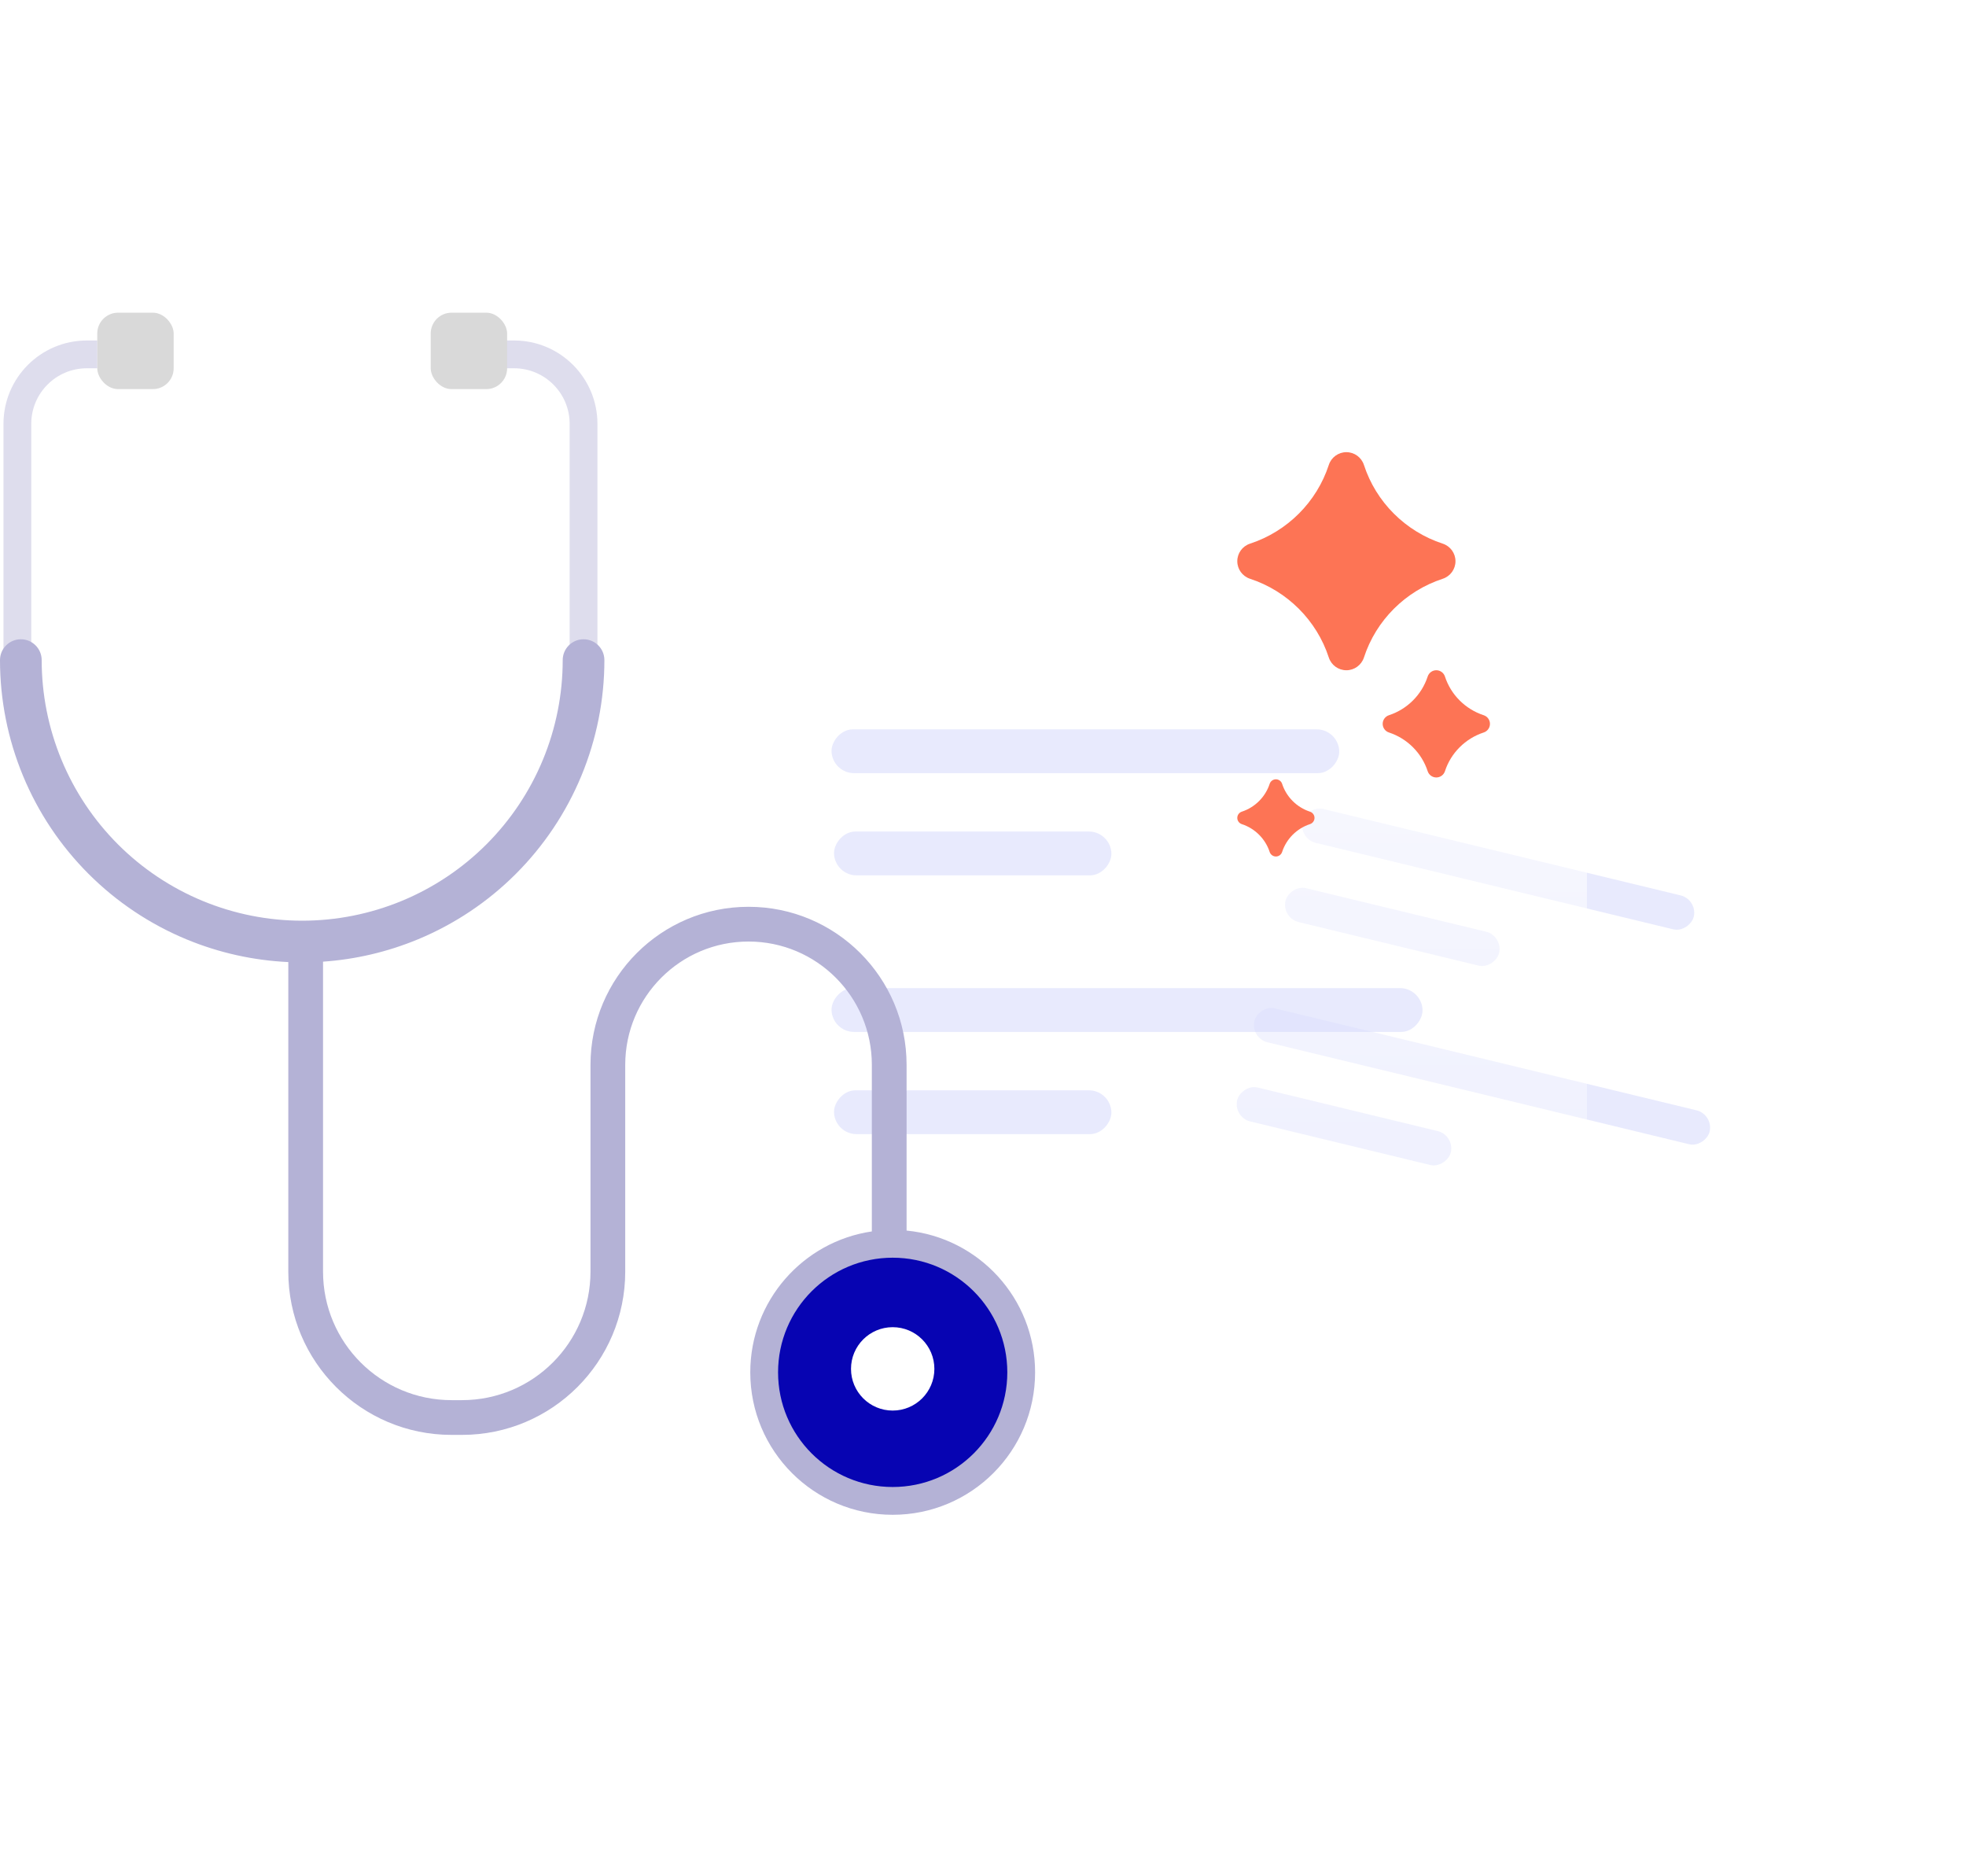 <svg width="283" height="270" viewBox="0 0 283 270" fill="none" xmlns="http://www.w3.org/2000/svg">
<path d="M150.823 191.558L178.451 77.539C179.778 72.063 185.292 68.7 190.768 70.026L215.555 76.033L272.564 89.847C278.04 91.174 281.403 96.688 280.077 102.164L252.448 216.183C251.121 221.659 245.607 225.022 240.131 223.695L158.335 203.875C152.859 202.548 149.496 197.033 150.823 191.558Z" fill="white"/>
<rect width="31.656" height="4.998" rx="2.499" transform="matrix(0.972 0.235 0.212 -0.977 184.502 132.113)" fill="#D3D8FC" fill-opacity="0.52"/>
<rect width="57.94" height="4.998" rx="2.499" transform="matrix(0.972 0.235 0.212 -0.977 186.972 120.714)" fill="#D3D8FC" fill-opacity="0.52"/>
<rect width="31.656" height="4.998" rx="2.499" transform="matrix(0.972 0.235 0.212 -0.977 177.549 160.807)" fill="#D3D8FC" fill-opacity="0.52"/>
<rect width="67.445" height="4.998" rx="2.499" transform="matrix(0.972 0.235 0.212 -0.977 180.019 149.409)" fill="#D3D8FC" fill-opacity="0.52"/>
<g filter="url(#filter0_bd_703_3825)">
<path d="M96.5 208.853L96.5 60.868C96.5 53.761 102.261 48 109.368 48L141.539 48L215.532 48C222.639 48 228.4 53.761 228.4 60.868L228.4 208.853C228.4 215.96 222.639 221.722 215.532 221.722H109.368C102.261 221.722 96.5 215.96 96.5 208.853Z" fill="url(#paint0_linear_703_3825)" shape-rendering="crispEdges"/>
</g>
<rect width="39.931" height="6.305" rx="3.152" transform="matrix(1 0 -0.024 -1 120.129 125.974)" fill="#D3D8FC" fill-opacity="0.52"/>
<rect width="73.085" height="6.305" rx="3.152" transform="matrix(1 0 -0.024 -1 119.771 111.267)" fill="#D3D8FC" fill-opacity="0.52"/>
<rect width="39.931" height="6.305" rx="3.152" transform="matrix(1 0 -0.024 -1 120.129 163.216)" fill="#D3D8FC" fill-opacity="0.52"/>
<rect width="85.075" height="6.305" rx="3.152" transform="matrix(1 0 -0.024 -1 119.771 148.509)" fill="#D3D8FC" fill-opacity="0.52"/>
<g clip-path="url(#clip0_703_3825)">
<path fill-rule="evenodd" clip-rule="evenodd" d="M213.573 102.93C210.933 102.067 208.849 99.987 207.996 97.362C207.821 96.823 207.319 96.457 206.754 96.457C206.186 96.457 205.684 96.823 205.509 97.362C204.654 99.987 202.569 102.067 199.935 102.93C199.396 103.105 199.033 103.607 199.033 104.172C199.033 104.737 199.396 105.24 199.935 105.415C202.569 106.278 204.654 108.36 205.509 110.986C205.684 111.525 206.186 111.888 206.754 111.888C207.319 111.888 207.821 111.522 207.996 110.986C208.849 108.36 210.933 106.278 213.573 105.415C214.111 105.24 214.475 104.737 214.475 104.172C214.475 103.607 214.111 103.105 213.573 102.93Z" fill="#FD7455"/>
<path fill-rule="evenodd" clip-rule="evenodd" d="M207.677 78.239C202.309 76.483 198.069 72.254 196.335 66.913C195.978 65.817 194.957 65.073 193.808 65.073C192.654 65.073 191.632 65.817 191.276 66.913C189.536 72.254 185.296 76.483 179.939 78.239C178.843 78.595 178.104 79.617 178.104 80.766C178.104 81.915 178.843 82.936 179.939 83.293C185.296 85.048 189.536 89.283 191.276 94.624C191.632 95.72 192.654 96.459 193.808 96.459C194.957 96.459 195.978 95.714 196.335 94.624C198.069 89.283 202.309 85.048 207.677 83.293C208.772 82.936 209.512 81.915 209.512 80.766C209.512 79.617 208.772 78.595 207.677 78.239Z" fill="#FD7455"/>
<path fill-rule="evenodd" clip-rule="evenodd" d="M184.557 122.61C185.171 120.722 186.67 119.223 188.569 118.603C188.956 118.475 189.22 118.114 189.22 117.706C189.22 117.3 188.956 116.939 188.569 116.811C186.67 116.191 185.171 114.693 184.557 112.804C184.431 112.417 184.07 112.153 183.662 112.153C183.254 112.153 182.893 112.417 182.765 112.804C182.15 114.693 180.649 116.191 178.753 116.811C178.366 116.939 178.104 117.3 178.104 117.706C178.104 118.114 178.366 118.475 178.753 118.603C180.649 119.223 182.15 120.722 182.765 122.61C182.893 122.997 183.254 123.261 183.662 123.261C184.07 123.261 184.431 122.997 184.557 122.61Z" fill="#FD7455"/>
</g>
<path d="M2.5 94.5V61C2.5 55.477 6.977 51 12.5 51H14" stroke="#B4B2D6" stroke-opacity="0.43" stroke-width="4"/>
<path d="M84 94.5V61C84 55.477 79.523 51 74 51H72.5" stroke="#B4B2D6" stroke-opacity="0.43" stroke-width="4"/>
<rect x="14" y="45" width="11" height="11" rx="3" fill="#D9D9D9"/>
<rect x="62" y="45" width="11" height="11" rx="3" fill="#D9D9D9"/>
<path fill-rule="evenodd" clip-rule="evenodd" d="M3 92C4.657 92 6 93.343 6 95C6 99.925 6.97 104.801 8.855 109.351C10.739 113.9 13.501 118.034 16.983 121.517C20.466 124.999 24.6 127.761 29.149 129.645C33.699 131.53 38.575 132.5 43.5 132.5C48.425 132.5 53.301 131.53 57.851 129.645C62.4 127.761 66.534 124.999 70.016 121.517C73.499 118.034 76.261 113.9 78.145 109.351C80.03 104.801 81 99.925 81 95C81 93.343 82.343 92 84 92C85.657 92 87 93.343 87 95C87 100.713 85.875 106.369 83.689 111.647C81.503 116.924 78.299 121.72 74.259 125.759C70.22 129.799 65.424 133.003 60.147 135.189C55.795 136.991 51.186 138.073 46.5 138.396V183C46.5 193.217 54.783 201.5 65 201.5H66.5C76.717 201.5 85 193.217 85 183V153.25C85 140.686 95.186 130.5 107.75 130.5C120.314 130.5 130.5 140.686 130.5 153.25V177.096C140.883 178.102 149 186.853 149 197.5C149 208.822 139.822 218 128.5 218C117.178 218 108 208.822 108 197.5C108 187.197 115.6 178.67 125.5 177.218V153.25C125.5 143.447 117.553 135.5 107.75 135.5C97.947 135.5 90 143.447 90 153.25V183C90 195.979 79.479 206.5 66.5 206.5H65C52.021 206.5 41.5 195.979 41.5 183V138.454C36.471 138.223 31.514 137.119 26.853 135.189C21.576 133.003 16.78 129.798 12.741 125.759C8.701 121.72 5.497 116.924 3.311 111.647C1.125 106.369 0 100.713 0 95C0 93.343 1.343 92 3 92Z" fill="#B4B2D6"/>
<circle cx="128.5" cy="197.5" r="16.5" fill="#0704B2"/>
<circle cx="128.5" cy="197" r="6" fill="white"/>
<defs>
<filter id="filter0_bd_703_3825" x="48.5" y="0" width="227.9" height="269.722" filterUnits="userSpaceOnUse" color-interpolation-filters="sRGB">
<feFlood flood-opacity="0" result="BackgroundImageFix"/>
<feGaussianBlur in="BackgroundImageFix" stdDeviation="5"/>
<feComposite in2="SourceAlpha" operator="in" result="effect1_backgroundBlur_703_3825"/>
<feColorMatrix in="SourceAlpha" type="matrix" values="0 0 0 0 0 0 0 0 0 0 0 0 0 0 0 0 0 0 127 0" result="hardAlpha"/>
<feOffset/>
<feGaussianBlur stdDeviation="24"/>
<feComposite in2="hardAlpha" operator="out"/>
<feColorMatrix type="matrix" values="0 0 0 0 0 0 0 0 0 0 0 0 0 0 0 0 0 0 0.06 0"/>
<feBlend mode="normal" in2="effect1_backgroundBlur_703_3825" result="effect2_dropShadow_703_3825"/>
<feBlend mode="normal" in="SourceGraphic" in2="effect2_dropShadow_703_3825" result="shape"/>
</filter>
<linearGradient id="paint0_linear_703_3825" x1="162.45" y1="48" x2="162" y2="225" gradientUnits="userSpaceOnUse">
<stop stop-color="white"/>
<stop offset="1" stop-color="white" stop-opacity="0"/>
</linearGradient>
<clipPath id="clip0_703_3825">
<rect width="40.43" height="65.965" fill="white" transform="translate(174.294 62.052)"/>
</clipPath>
</defs>
</svg>
